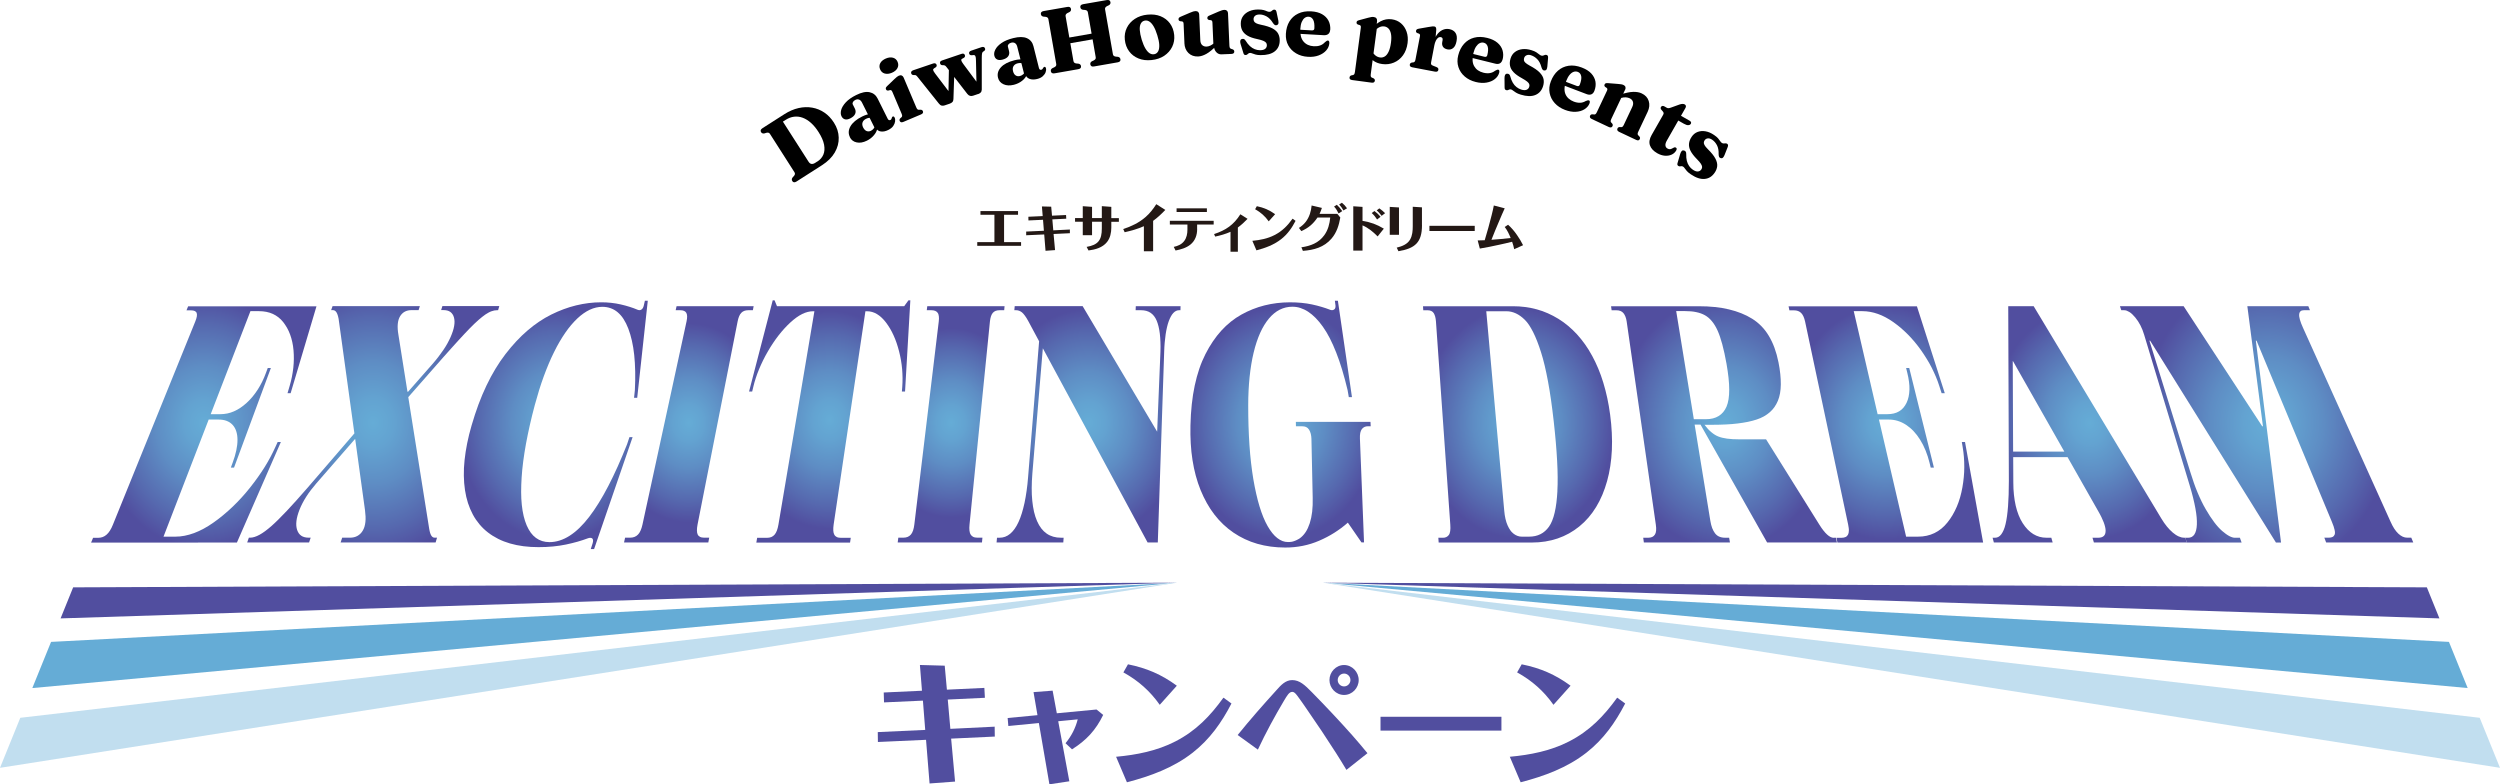 <?xml version="1.0" encoding="UTF-8"?><svg id="_レイヤー_2" xmlns="http://www.w3.org/2000/svg" xmlns:xlink="http://www.w3.org/1999/xlink" viewBox="0 0 608.67 190.95"><defs><style>.cls-1{fill:#c1deef;}.cls-2{fill:url(#_名称未設定グラデーション_215-11);}.cls-3{fill:url(#_名称未設定グラデーション_215-10);}.cls-4{fill:url(#_名称未設定グラデーション_215-12);}.cls-5{fill:url(#_名称未設定グラデーション_215-13);}.cls-6{fill:#514e9f;}.cls-7{fill:url(#_名称未設定グラデーション_215-7);}.cls-8{fill:url(#_名称未設定グラデーション_215-8);}.cls-9{fill:url(#_名称未設定グラデーション_215-9);}.cls-10{fill:url(#_名称未設定グラデーション_215-2);}.cls-11{fill:url(#_名称未設定グラデーション_215-6);}.cls-12{fill:url(#_名称未設定グラデーション_215-3);}.cls-13{fill:url(#_名称未設定グラデーション_215-4);}.cls-14{fill:url(#_名称未設定グラデーション_215-5);}.cls-15{isolation:isolate;}.cls-16{fill:#65acd6;}.cls-17{fill:#231815;}.cls-18{fill:url(#_名称未設定グラデーション_215);}</style><radialGradient id="_名称未設定グラデーション_215" cx="202" cy="105.78" fx="202" fy="105.78" r="22.31" gradientTransform="translate(0 -23.65) scale(1 1.19)" gradientUnits="userSpaceOnUse"><stop offset="0" stop-color="#65acd6"/><stop offset=".18" stop-color="#63a3d1"/><stop offset=".45" stop-color="#5e8dc4"/><stop offset=".78" stop-color="#5669af"/><stop offset="1" stop-color="#514e9f"/></radialGradient><radialGradient id="_名称未設定グラデーション_215-2" cx="508.78" cy="106.38" fx="508.78" fy="106.38" r="23.88" xlink:href="#_名称未設定グラデーション_215"/><radialGradient id="_名称未設定グラデーション_215-3" cx="369.47" cy="106.38" fx="369.47" fy="106.38" r="23.56" xlink:href="#_名称未設定グラデーション_215"/><radialGradient id="_名称未設定グラデーション_215-4" cx="419.75" cy="106.38" fx="419.75" fy="106.38" r="25.85" xlink:href="#_名称未設定グラデーション_215"/><radialGradient id="_名称未設定グラデーション_215-5" cx="231.57" cy="106.38" fx="231.57" fy="106.38" r="19.37" xlink:href="#_名称未設定グラデーション_215"/><radialGradient id="_名称未設定グラデーション_215-6" cx="265.02" cy="106.38" fx="265.02" fy="106.38" r="23.27" xlink:href="#_名称未設定グラデーション_215"/><radialGradient id="_名称未設定グラデーション_215-7" cx="459.14" cy="106.38" fx="459.14" fy="106.38" r="23.9" xlink:href="#_名称未設定グラデーション_215"/><radialGradient id="_名称未設定グラデーション_215-8" cx="49.62" cy="106.38" fx="49.62" fy="106.38" r="25.82" xlink:href="#_名称未設定グラデーション_215"/><radialGradient id="_名称未設定グラデーション_215-9" cx="90.87" cy="106.38" fx="90.87" fy="106.38" r="27.59" xlink:href="#_名称未設定グラデーション_215"/><radialGradient id="_名称未設定グラデーション_215-10" cx="167.7" cy="106.38" fx="167.7" fy="106.38" r="20.38" xlink:href="#_名称未設定グラデーション_215"/><radialGradient id="_名称未設定グラデーション_215-11" cx="551.85" cy="106.38" fx="551.85" fy="106.38" r="30.46" xlink:href="#_名称未設定グラデーション_215"/><radialGradient id="_名称未設定グラデーション_215-12" cx="311.82" cy="106.37" fx="311.82" fy="106.37" r="23.61" xlink:href="#_名称未設定グラデーション_215"/><radialGradient id="_名称未設定グラデーション_215-13" cx="135.32" cy="106.52" fx="135.32" fy="106.52" r="23.9" xlink:href="#_名称未設定グラデーション_215"/></defs><g id="_ベース"><path class="cls-6" d="M239.66,167.48l.13,2.41-9.04.43.63,7.13,10.79-.53.03,2.41-10.63.5.96,10.46-6.21.46-.86-10.63-11.72.53-.03-2.41,11.55-.53-.56-7.13-9.47.43-.07-2.41,9.31-.43-.5-6.27,6.04.17.53,5.84,9.11-.43Z"/><path class="cls-6" d="M260.35,190.22l-4.85.73-2.57-14.92-7.43.73-.17-1.95,7.26-.69-.96-5.61,4.65-.36,1.02,5.51,9.67-.92,1.62,1.32c-1.82,3.73-4.09,6.17-7.59,8.38l-1.58-1.49c1.42-1.72,2.41-3.63,2.97-5.81l-4.75.46,2.71,14.62Z"/><path class="cls-6" d="M299.82,171.28c-2.41,4.65-5.25,8.68-9.41,11.95-4.72,3.7-10.3,5.74-16.04,7.23l-2.64-6.21c4.98-.46,9.93-1.42,14.42-3.73,5.02-2.57,8.48-6.17,11.72-10.66l1.95,1.42ZM274.64,161.74c4.52.92,8.15,2.47,11.88,5.21l-4.16,4.65c-2.34-3.33-5.25-5.91-8.85-7.89l1.12-1.98Z"/><path class="cls-6" d="M327.8,187.42c-.79-1.35-1.62-2.64-2.44-3.96-2.31-3.63-4.72-7.23-7.19-10.79-.73-1.06-1.49-2.18-2.28-3.23-.46-.59-.76-.99-1.29-.99-.73,0-1.25.92-1.95,2.08-2.31,3.89-4.49,7.89-6.4,11.98l-4.92-3.56c3.04-3.76,6.24-7.39,9.51-10.99.99-1.12,2.14-2.38,3.76-2.38,1.82,0,3.1,1.22,4.79,2.94,3.37,3.43,6.67,6.93,9.84,10.5,1.29,1.42,2.47,2.9,3.7,4.36l-5.12,4.06ZM323.68,165.57c0-1.95,1.58-3.66,3.56-3.66s3.56,1.72,3.56,3.66-1.58,3.63-3.56,3.63-3.56-1.68-3.56-3.63ZM328.79,165.57c0-.86-.69-1.58-1.55-1.58s-1.55.73-1.55,1.58.69,1.55,1.55,1.55,1.55-.73,1.55-1.55Z"/><path class="cls-6" d="M336.11,177.88v-3.37h29.44v3.37h-29.44Z"/><path class="cls-6" d="M395.68,171.28c-2.41,4.65-5.25,8.68-9.41,11.95-4.72,3.7-10.3,5.74-16.04,7.23l-2.64-6.21c4.98-.46,9.93-1.42,14.42-3.73,5.02-2.57,8.48-6.17,11.72-10.66l1.95,1.42ZM370.5,161.74c4.52.92,8.15,2.47,11.88,5.21l-4.16,4.65c-2.34-3.33-5.25-5.91-8.85-7.89l1.12-1.98Z"/><path class="cls-17" d="M248.6,58.95v.9h-10.67v-.9h4.18v-6.66h-3.4v-.9h9.15v.9h-3.4v6.66h4.14Z"/><path class="cls-17" d="M259.55,52.35l.05.9-3.39.16.23,2.67,4.04-.2v.9s-3.97.19-3.97.19l.36,3.92-2.32.17-.32-3.98-4.39.2v-.9s4.31-.2,4.31-.2l-.21-2.67-3.55.16-.02-.9,3.49-.16-.19-2.35,2.26.06.2,2.19,3.41-.16Z"/><path class="cls-17" d="M270.57,50.37v2.73h1.84v.9h-1.84v1.37c0,1.25-.25,2.56-1.05,3.56-1.1,1.37-2.83,1.83-4.5,2.05l-.46-.87c2.81-.49,3.7-1.66,3.7-4.49v-1.63h-2.38v3.28h-2.26v-3.28h-1.88v-.9h1.88v-2.89l2.26.16v2.73h2.38v-2.9l2.31.17Z"/><path class="cls-17" d="M278.5,55.07c-1.52.68-3.07,1.11-4.68,1.47l-.35-.77c2.01-.68,3.81-1.51,5.43-2.92,1.04-.9,1.88-1.98,2.62-3.14l2.2,1.4c-.92.96-1.88,1.87-2.97,2.66v7.4h-2.25v-6.11Z"/><path class="cls-17" d="M291.47,55.78c0,1.46-.48,2.84-1.66,3.78-1.04.83-2.32,1.17-3.6,1.43l-.44-.88c.99-.22,1.89-.58,2.53-1.41.61-.79.8-1.8.8-2.79v-1.25h-4.28v-.9h10.67v.9h-4.03v1.11ZM293.84,51.62h-7.38v-.9h7.38v.9Z"/><path class="cls-17" d="M299.59,56.44c-1.2.53-2.45.89-3.73,1.16l-.27-.61c2.87-.95,4.77-2.24,6.4-4.82l1.75,1.11c-.73.77-1.51,1.48-2.36,2.11v5.9h-1.79v-4.86Z"/><path class="cls-17" d="M315.43,53.77c-.9,1.74-1.96,3.25-3.52,4.47-1.77,1.38-3.86,2.15-6.01,2.71l-.99-2.32c1.87-.17,3.72-.53,5.4-1.4,1.88-.96,3.18-2.31,4.39-3.99l.73.53ZM306,50.2c1.69.35,3.05.93,4.45,1.95l-1.56,1.74c-.88-1.25-1.97-2.21-3.31-2.95l.42-.74Z"/><path class="cls-17" d="M320.76,52.97c-1.08,1.59-2.19,2.52-3.93,3.3l-.58-.78c1.33-.85,2.16-1.92,2.67-3.41.22-.67.36-1.36.42-2.05l2.5.59c-.15.49-.35.98-.57,1.45h4.33l.72.89c-.32,1.87-.88,3.66-2.13,5.12-1.83,2.14-4.29,2.79-6.98,3l-.36-.87c2.21-.32,4.2-1.05,5.56-2.93.94-1.3,1.3-2.74,1.46-4.31h-3.1ZM325.48,49.86c.49.46.94.98,1.32,1.54l-.9.57c-.26-.56-.67-1.25-1.1-1.68l.68-.43ZM326.71,49.36c.48.38.9.84,1.25,1.35l-.87.53c-.3-.52-.64-1.03-1.05-1.46l.67-.42Z"/><path class="cls-17" d="M331.73,53.78c2,.31,3.5.88,5.19,1.89l-1.51,1.89c-1.08-1.09-2.27-2.09-3.68-2.69v6.14h-2.25v-10.79l2.25.15v3.41ZM334.62,51.37c.56.41,1.06.88,1.51,1.4l-.85.67c-.36-.58-.8-1.12-1.31-1.57l.66-.49ZM335.82,50.73c.51.36.99.74,1.41,1.17l-.85.65c-.36-.47-.73-.95-1.2-1.33l.64-.49Z"/><path class="cls-17" d="M340.61,57.16h-2.25v-6.79l2.25.14v6.65ZM346.21,54.82c0,4.24-1.73,5.67-5.74,6.34l-.41-.87c1.26-.31,2.58-.79,3.26-1.98.56-.98.64-2.16.64-3.26v-4.71l2.24.14v4.34Z"/><path class="cls-17" d="M348.02,56.24v-1.26h11.03v1.26h-11.03Z"/><path class="cls-17" d="M368.66,60.68c-.12-.62-.3-1.22-.51-1.82-1.03.27-2.06.49-3.1.72-1.58.35-3.16.68-4.76.94l-.52-1.98c.57,0,1.14-.02,1.71-.05.61-2.03,1.19-4.05,1.69-6.11.2-.78.38-1.56.53-2.35l2.65.69c-.46.99-.88,1.99-1.3,2.98-.67,1.56-1.32,3.11-1.93,4.68,1.56-.11,3.13-.25,4.68-.43-.38-.94-.82-1.89-1.45-2.69l.82-.54c.88.8,1.5,1.53,2.17,2.5.56.79,1.05,1.62,1.48,2.48l-2.18.98Z"/><path class="cls-18" d="M221.64,73.12l-1.29,22.2h-.77l.09-1.12c.05-.72.08-1.44.07-2.16s-.04-1.44-.1-2.16-.16-1.44-.28-2.16-.28-1.44-.46-2.16c-.18-.72-.39-1.41-.61-2.06s-.47-1.27-.74-1.86-.55-1.14-.86-1.66-.64-1.01-.99-1.47c-.35-.46-.71-.86-1.08-1.2s-.74-.63-1.12-.85-.77-.4-1.17-.51-.81-.17-1.23-.17h-.4l-7.74,51.96c-.04.28-.07.54-.08.79s-.02.47,0,.67.04.39.08.55.1.31.17.43c.07.13.15.24.25.33s.22.17.35.24.28.11.44.14.34.05.54.05h2.42l-.17,1.16h-22.82l.2-1.16h2.41c.2,0,.38-.02.56-.05s.34-.08.49-.14.29-.14.42-.24.25-.21.36-.33c.11-.13.21-.27.3-.43s.18-.35.26-.55.15-.43.21-.67.12-.5.17-.79l8.76-51.96h-.34c-.43,0-.86.06-1.3.17s-.89.28-1.35.51-.93.51-1.4.85-.96.74-1.46,1.2-.98.95-1.46,1.47-.94,1.08-1.4,1.66-.9,1.21-1.34,1.86-.86,1.34-1.28,2.06c-.42.72-.81,1.44-1.16,2.16s-.68,1.44-.98,2.16-.56,1.44-.8,2.16-.44,1.44-.61,2.16l-.27,1.12h-.76l5.76-22.2h.45l.59,1.43h30.97l1.04-1.43h.45Z"/><g class="cls-15"><path class="cls-10" d="M531.74,130.92h.31l.38,1.16h-22.63l-.35-1.16h1.42c.3,0,.56-.04.78-.11s.41-.18.56-.32.26-.32.33-.53.11-.46.11-.74c0-.28-.04-.59-.12-.93s-.19-.71-.34-1.11-.34-.82-.56-1.28-.49-.94-.78-1.45l-7.47-13.16h-13.23l.03,6.22c0,1.05.05,2.04.15,2.97s.24,1.82.43,2.64.43,1.59.71,2.3.61,1.36.99,1.95c.38.59.78,1.11,1.21,1.55s.89.82,1.37,1.11,1,.52,1.53.67,1.1.22,1.69.22h1.17l.33,1.16h-14.32l-.31-1.16h.62c.29,0,.56-.07.81-.21s.48-.35.69-.63.4-.63.58-1.04.33-.9.46-1.46c.13-.55.25-1.19.35-1.91s.18-1.51.25-2.39.11-1.83.15-2.87.05-2.14.05-3.33l-.15-42.53h6.19l31.07,51.67c.22.37.45.72.67,1.04s.46.64.69.92.47.56.71.8.48.48.72.68c.24.21.48.39.72.54s.47.29.7.39.46.18.68.24.44.08.66.08ZM490.13,109.95h12.47l-12.5-22.02h-.06l.09,22.02"/><path class="cls-12" d="M387.62,86.6c.54.99,1.04,2.03,1.5,3.13.46,1.09.87,2.24,1.23,3.43s.69,2.45.97,3.75.51,2.67.7,4.08c.2,1.5.33,2.96.4,4.38.07,1.43.08,2.81.02,4.16s-.19,2.65-.38,3.92-.45,2.49-.78,3.67c-.33,1.18-.72,2.3-1.16,3.35s-.95,2.04-1.51,2.96-1.18,1.78-1.86,2.57-1.42,1.51-2.22,2.16c-.8.65-1.64,1.22-2.52,1.71s-1.81.9-2.77,1.23c-.97.33-1.97.57-3.02.74s-2.14.25-3.26.25h-22.69l-.08-1.16h1.11c.15,0,.3-.01.44-.04s.27-.07.39-.13.23-.13.33-.21.2-.18.28-.29c.08-.11.16-.25.21-.41s.1-.35.13-.56.05-.45.05-.71,0-.55-.03-.86l-3.49-49.46c-.02-.22-.04-.42-.07-.61s-.07-.37-.11-.54-.1-.32-.16-.47-.13-.28-.2-.4c-.08-.12-.16-.22-.27-.31s-.22-.16-.34-.22-.27-.1-.42-.13-.32-.04-.5-.04h-1.02l-.06-.98h21.88c1.02,0,2.02.06,2.99.19s1.92.32,2.84.57,1.82.57,2.69.96,1.72.83,2.55,1.34c.83.51,1.62,1.08,2.37,1.71s1.48,1.32,2.16,2.06,1.33,1.56,1.95,2.42,1.19,1.8,1.73,2.79ZM379.17,119.54c.06-1.03.08-2.16.07-3.38s-.05-2.54-.13-3.96-.18-2.91-.32-4.51-.3-3.27-.5-5.04c-.21-1.86-.43-3.6-.66-5.23s-.48-3.14-.74-4.54-.53-2.69-.81-3.88-.58-2.26-.89-3.24c-.31-.97-.62-1.87-.94-2.68s-.64-1.55-.97-2.2-.66-1.23-1-1.74-.68-.93-1.04-1.28c-.35-.35-.71-.65-1.07-.91s-.73-.48-1.1-.65-.75-.3-1.14-.39-.78-.13-1.18-.13h-4.89l4.37,48.52c.03.37.07.72.12,1.05s.11.65.18.95.14.59.23.85.18.52.29.76c.1.24.21.46.33.66s.24.39.36.57.26.33.4.47.28.27.43.38c.15.11.3.21.46.29s.32.15.48.21.33.1.5.13.34.04.52.04h1.73c.53,0,1.02-.05,1.49-.15s.9-.26,1.31-.46.78-.46,1.13-.77.66-.66.95-1.07c.29-.41.54-.89.77-1.46s.43-1.21.6-1.94.31-1.53.42-2.41.19-1.83.25-2.87"/><path class="cls-13" d="M446.5,130.92h.49l.24,1.16h-16.99l-16.22-28.71h-1.43l3.83,23.46c.05.32.12.63.19.92s.16.56.25.81.2.48.32.7.24.41.38.59c.14.18.29.33.46.47s.36.25.56.33.42.16.66.2.49.07.76.07h.99l.2,1.16h-20.96l-.16-1.16h1.24c.19,0,.36-.02.52-.05s.31-.08.44-.14.25-.14.36-.24.2-.21.28-.33c.08-.13.15-.27.2-.43s.08-.35.1-.55.02-.43.01-.67-.04-.5-.08-.79l-7.1-49.46c-.03-.22-.07-.42-.12-.61s-.1-.37-.17-.54-.14-.32-.22-.47-.17-.28-.27-.4c-.1-.12-.21-.22-.33-.31s-.25-.16-.4-.22-.3-.1-.47-.13-.35-.04-.54-.04h-1.14l-.14-.98h21.42c1.35,0,2.62.06,3.83.19s2.35.31,3.43.57,2.09.57,3.03.95,1.83.82,2.64,1.33c.82.51,1.56,1.11,2.24,1.8s1.28,1.48,1.81,2.36,1,1.86,1.39,2.93.72,2.25.97,3.51c.2,1.01.35,1.96.44,2.86s.14,1.74.13,2.52-.07,1.51-.19,2.17-.29,1.27-.52,1.82c-.23.55-.51,1.05-.83,1.52s-.71.89-1.14,1.27-.92.72-1.45,1.02-1.12.55-1.76.76c-.64.21-1.34.4-2.11.56s-1.6.29-2.49.4-1.85.19-2.87.24-2.11.08-3.26.08h-1.96c.27.36.54.68.81.98s.55.57.83.8.56.45.84.62.57.33.86.44c.29.12.61.22.97.31s.75.16,1.17.22.88.1,1.37.13,1.01.04,1.57.04h6.57l12.98,20.78c.17.27.33.52.49.75s.32.45.48.65.31.38.46.55.3.32.45.45c.15.13.29.25.43.35s.28.18.41.25.27.12.4.15.26.05.38.05ZM412.38,102.06h2.97c.61,0,1.18-.06,1.69-.19s.98-.32,1.4-.58.79-.58,1.11-.96.59-.83.81-1.34c.22-.51.38-1.11.49-1.8s.16-1.47.16-2.35-.06-1.83-.17-2.88c-.11-1.05-.28-2.18-.49-3.4-.16-.9-.33-1.75-.5-2.54s-.35-1.52-.53-2.19-.37-1.29-.56-1.85-.39-1.06-.59-1.51c-.2-.45-.42-.86-.65-1.24s-.47-.72-.73-1.03-.52-.58-.8-.82-.57-.44-.88-.62c-.31-.17-.64-.32-.99-.45s-.74-.23-1.15-.32-.84-.15-1.3-.19-.95-.06-1.46-.06h-2.11l4.29,26.31"/><path class="cls-14" d="M244.58,74.55l-.09.98h-1.14c-.18,0-.35.01-.51.04s-.3.07-.44.12-.26.12-.37.2-.22.17-.31.28c-.09.11-.17.23-.25.37s-.14.3-.2.47-.11.37-.15.57-.07.43-.1.67l-4.97,49.46c-.03.28-.04.54-.05.79s0,.47.03.67.06.39.11.55.11.31.19.43c.08.13.17.24.27.33s.23.17.36.24.29.11.45.14.35.05.54.05h1.24l-.11,1.16h-20.52l.15-1.16h1.24c.19,0,.38-.02.55-.05s.34-.08.49-.14.29-.14.42-.24.25-.21.36-.33c.11-.13.21-.27.29-.43s.17-.35.24-.55.13-.43.18-.67.1-.5.13-.79l5.95-49.46c.03-.24.05-.47.05-.67s0-.4-.03-.57-.06-.33-.1-.47-.11-.26-.18-.37c-.07-.11-.16-.2-.26-.28s-.21-.15-.34-.2-.27-.09-.42-.12-.32-.04-.5-.04h-1.14l.12-.98h18.81Z"/><path class="cls-11" d="M287.43,74.55l-.03.98h-.34c-.26,0-.5.06-.73.17s-.45.28-.66.5-.41.5-.59.83-.36.72-.52,1.16c-.16.44-.31.93-.43,1.46s-.24,1.11-.33,1.73-.17,1.29-.23,2-.11,1.47-.13,2.28l-1.55,46.42h-2.48l-25.51-47.28-2.55,30.48c-.1,1.25-.15,2.44-.16,3.55s.04,2.16.14,3.12.24,1.86.43,2.68.44,1.57.73,2.24c.29.67.63,1.26,1.02,1.77s.83.93,1.32,1.27,1.02.59,1.61.76,1.22.25,1.9.25h.62l-.08,1.16h-16.25l.11-1.16h.62c.47,0,.93-.08,1.36-.24s.84-.4,1.22-.72.75-.72,1.09-1.2.66-1.03.95-1.67c.29-.63.56-1.34.8-2.12s.46-1.62.66-2.54.36-1.9.51-2.95.27-2.17.36-3.35l2.68-33.04-2.68-4.99c-.14-.25-.28-.49-.41-.7s-.26-.4-.39-.57-.25-.32-.36-.45-.23-.24-.34-.33c-.11-.09-.23-.17-.34-.23s-.24-.12-.37-.17-.26-.08-.39-.1-.27-.03-.41-.03h-.34l.09-.98h16.54l18.14,30.56.8-19.45c.03-.84.03-1.63,0-2.37s-.07-1.42-.15-2.05-.18-1.21-.31-1.74-.28-1-.46-1.43c-.18-.42-.39-.8-.64-1.11s-.52-.58-.84-.79-.66-.37-1.04-.47-.79-.16-1.24-.16h-1.36l.04-.98h10.91Z"/><path class="cls-7" d="M466.7,74.55l6.79,21.18h-.77l-.57-1.77c-.24-.75-.51-1.49-.82-2.22s-.64-1.46-1.01-2.19-.77-1.44-1.21-2.15-.9-1.42-1.39-2.12c-.5-.7-1.01-1.37-1.54-2s-1.07-1.24-1.64-1.81-1.14-1.11-1.74-1.62-1.21-.98-1.84-1.43c-.63-.44-1.26-.83-1.88-1.16s-1.25-.61-1.88-.83-1.25-.39-1.88-.5-1.25-.17-1.88-.17h-2.11l5.81,25.08h2.37c.56,0,1.08-.06,1.56-.17s.91-.29,1.3-.52.74-.52,1.04-.87.56-.75.78-1.21c.22-.46.39-.96.5-1.49s.18-1.11.2-1.71-.02-1.25-.11-1.93-.22-1.4-.41-2.15l-.29-1.19h.76l6.01,24.25h-.78l-.29-1.19c-.13-.54-.28-1.05-.44-1.55s-.34-.98-.53-1.45-.39-.91-.61-1.34-.45-.84-.7-1.24c-.25-.4-.5-.77-.77-1.12s-.54-.67-.83-.98-.58-.58-.89-.84-.63-.49-.95-.71c-.33-.21-.66-.4-1-.56s-.69-.29-1.04-.4-.71-.19-1.07-.24-.73-.08-1.11-.08h-2.37l6.61,28.51h2.91c.73,0,1.43-.07,2.1-.22s1.3-.36,1.89-.65,1.16-.65,1.69-1.08,1.02-.94,1.48-1.51c.46-.57.88-1.18,1.26-1.83s.72-1.32,1.02-2.03.57-1.45.79-2.23.41-1.58.56-2.43c.15-.84.26-1.67.34-2.5s.12-1.65.12-2.47-.03-1.63-.09-2.44-.17-1.61-.3-2.4l-.21-1.25h.78l4.41,24.48h-35.47l-.24-1.16h1.24c.2,0,.38-.02.54-.05s.31-.08.44-.14.25-.14.34-.24.18-.21.25-.33c.07-.13.12-.27.15-.43s.05-.35.06-.55,0-.43-.04-.67-.07-.5-.13-.79l-10.49-49.46c-.05-.24-.11-.47-.18-.67s-.14-.4-.22-.57-.17-.33-.26-.47-.2-.26-.3-.37c-.11-.11-.22-.2-.35-.28s-.26-.15-.4-.2-.3-.09-.46-.12-.33-.04-.51-.04h-1.14l-.2-.98h31.25Z"/><path class="cls-8" d="M77.06,74.55l-6.3,21.18h-.76l.52-1.77c.22-.75.41-1.49.55-2.22s.26-1.46.34-2.19.12-1.44.13-2.15-.02-1.42-.08-2.12c-.06-.7-.16-1.37-.3-2s-.31-1.24-.52-1.81-.45-1.11-.74-1.62-.6-.98-.95-1.43c-.35-.44-.74-.83-1.16-1.16s-.88-.61-1.36-.83-1.01-.39-1.57-.5-1.15-.17-1.78-.17h-2.11l-9.67,25.08h2.37c.56,0,1.12-.06,1.67-.17s1.09-.29,1.62-.52,1.06-.52,1.58-.87,1.03-.75,1.53-1.21c.5-.46.98-.96,1.42-1.49s.86-1.11,1.25-1.71.75-1.25,1.09-1.93.64-1.4.92-2.15l.44-1.19h.76l-8.97,24.25h-.78l.44-1.19c.2-.54.37-1.05.52-1.55s.27-.98.37-1.45.17-.91.22-1.34.07-.84.07-1.24c0-.4-.03-.77-.08-1.12s-.13-.67-.23-.98-.22-.58-.37-.84-.32-.49-.52-.71c-.2-.21-.42-.4-.66-.56s-.51-.29-.79-.4-.59-.19-.93-.24-.68-.08-1.06-.08h-2.37l-11,28.51h2.91c.73,0,1.48-.07,2.23-.22s1.52-.36,2.3-.65,1.56-.65,2.36-1.08,1.6-.94,2.41-1.51c.81-.57,1.61-1.18,2.38-1.83.78-.64,1.54-1.32,2.28-2.03.74-.71,1.46-1.45,2.17-2.23s1.39-1.58,2.06-2.43c.67-.84,1.29-1.67,1.88-2.5s1.14-1.65,1.65-2.47.98-1.63,1.41-2.44.82-1.61,1.18-2.4l.57-1.25h.78l-10.7,24.48H22.18l.48-1.16h1.24c.2,0,.39-.02.57-.05s.36-.08.53-.14.33-.14.49-.24.31-.21.45-.33c.14-.13.29-.27.42-.43s.27-.35.4-.55.25-.43.38-.67.24-.5.35-.79l20.05-49.46c.1-.24.18-.47.24-.67s.11-.4.14-.57.04-.33.03-.47-.03-.26-.07-.37c-.04-.11-.1-.2-.18-.28s-.17-.15-.28-.2-.24-.09-.39-.12-.31-.04-.49-.04h-1.14l.4-.98h31.25Z"/><path class="cls-9" d="M121.55,74.55l-.28.98h-.28c-.21,0-.42.02-.64.06s-.44.11-.68.19-.47.19-.71.32-.49.28-.75.45c-.25.17-.53.37-.81.6s-.59.48-.91.76-.66.59-1.01.93-.72.71-1.11,1.1-.81.84-1.27,1.33-.95,1.02-1.48,1.6-1.1,1.21-1.7,1.88-1.25,1.4-1.93,2.16l-8.59,9.78,5.1,32.09c.03.18.06.34.1.5s.07.3.11.43.08.26.13.37.1.21.15.3.11.17.17.23.13.12.2.17.15.08.23.1.17.03.26.03h.55l-.34,1.16h-23.13l.38-1.16h1.92c.34,0,.66-.04.96-.11s.58-.18.83-.32.49-.32.71-.53.41-.46.58-.74c.17-.28.31-.6.42-.95s.18-.74.23-1.16.06-.87.04-1.36-.07-1.01-.14-1.56l-2.39-17.34-9.44,10.83c-.48.56-.93,1.11-1.35,1.66s-.79,1.09-1.13,1.62-.65,1.07-.92,1.59-.51,1.04-.71,1.55c-.2.51-.36,1-.49,1.46s-.21.9-.26,1.31-.06.8-.03,1.16.1.7.2,1.01c.11.31.24.58.41.82s.37.43.6.59.5.27.8.35.63.12.99.12h.5l-.39,1.16h-15.07l.41-1.16h.31c.33,0,.69-.06,1.07-.18s.79-.29,1.22-.53.89-.53,1.36-.88.98-.76,1.51-1.22,1.1-1.01,1.73-1.63,1.31-1.31,2.04-2.09,1.51-1.62,2.33-2.54,1.7-1.91,2.62-2.97l11.5-13.35-3.84-27.88c-.03-.18-.07-.34-.11-.5s-.08-.3-.12-.43-.09-.25-.14-.37-.1-.21-.16-.3c-.05-.09-.11-.17-.18-.23s-.13-.12-.21-.17-.15-.08-.24-.1-.18-.03-.27-.03h-.39l.35-.98h21.25l-.31.98h-1.71c-.31,0-.6.03-.88.09s-.53.16-.76.28-.45.28-.64.47-.37.41-.52.66-.28.54-.37.85-.16.66-.19,1.03-.04.78-.01,1.22.08.91.17,1.41l2.2,13.85h.16l5.88-6.68c.53-.6,1.01-1.19,1.46-1.77s.86-1.14,1.23-1.69.71-1.09,1-1.62.55-1.04.77-1.54c.22-.5.4-.98.55-1.43s.25-.87.32-1.27.1-.77.09-1.12-.06-.67-.14-.97c-.08-.3-.2-.56-.35-.78s-.33-.41-.54-.56-.46-.26-.73-.33-.59-.11-.93-.11h-.57l.31-.98h13.86Z"/><path class="cls-3" d="M183.49,74.55l-.19.98h-1.14c-.18,0-.35.01-.51.04s-.31.07-.45.12-.27.12-.39.2-.23.17-.33.28c-.1.11-.2.23-.29.37s-.17.3-.24.47-.14.37-.2.57-.12.43-.16.67l-9.76,49.46c-.06.28-.1.54-.12.79s-.04.47-.03.67.02.39.05.55.08.31.14.43c.06.13.14.24.24.33s.21.17.34.24.28.11.44.14.34.05.54.05h1.24l-.22,1.16h-20.52l.26-1.16h1.24c.19,0,.38-.02.56-.05s.35-.08.5-.14.31-.14.45-.24.27-.21.39-.33c.12-.13.23-.27.34-.43s.2-.35.29-.55.17-.43.25-.67.14-.5.21-.79l10.73-49.46c.05-.24.09-.47.11-.67s.03-.4.03-.57-.02-.33-.06-.47-.08-.26-.14-.37c-.06-.11-.14-.2-.23-.28s-.2-.15-.32-.2-.26-.09-.41-.12-.32-.04-.49-.04h-1.14l.22-.98h18.81Z"/><path class="cls-2" d="M562,74.55l.4.98h-1.48c-.17,0-.32.02-.46.06s-.25.1-.34.18-.17.18-.23.31-.1.27-.11.43c-.02.16-.02.36.01.57s.08.46.16.74.18.57.3.9.27.68.45,1.07l21.32,47.22c.14.32.29.63.44.91s.3.55.46.79.32.47.49.67.34.39.51.55c.17.16.35.31.53.43s.36.23.54.31.36.14.54.18.37.06.55.06h.99l.48,1.16h-21.21l-.44-1.16h1.11c.19,0,.35-.02.51-.05s.29-.08.4-.14.22-.14.3-.24.15-.21.2-.33c.05-.13.07-.28.07-.47s-.03-.41-.09-.67-.14-.54-.24-.86-.24-.67-.4-1.05l-18.36-44.15h-.17l6.13,49.14h-1.24l-30.63-49.14h-.17l9.96,32c.28.91.57,1.78.86,2.62s.6,1.63.92,2.39.64,1.48.97,2.15.67,1.32,1.02,1.91c.35.6.69,1.16,1.03,1.68s.68,1,1.01,1.44.66.84.98,1.19.64.67.96.95c.32.28.62.52.91.72s.56.38.83.52.51.24.74.31.45.1.66.1h1.18l.41,1.16h-13.33l-.38-1.16h.68c.33,0,.62-.07.88-.2s.47-.33.65-.6.32-.6.42-1,.17-.87.19-1.4.01-1.13-.05-1.79-.16-1.39-.31-2.19-.33-1.65-.56-2.58-.5-1.91-.82-2.96l-11.1-36.72c-.12-.41-.26-.81-.41-1.19s-.32-.75-.5-1.1-.38-.69-.59-1.01-.44-.63-.68-.92c-.24-.29-.48-.54-.71-.76s-.46-.4-.69-.54-.45-.25-.66-.33-.43-.11-.64-.11h-.68l-.33-.98h15.51l19.13,29.24h.18l-3.8-29.24h14.83Z"/><path class="cls-4" d="M325.74,73.27l3.42,23.42h-.77l-.29-1.69c-.42-1.78-.87-3.43-1.33-4.96s-.94-2.92-1.45-4.21-1.02-2.44-1.56-3.49-1.1-1.97-1.68-2.79c-.58-.82-1.17-1.53-1.77-2.14s-1.21-1.11-1.83-1.52-1.25-.7-1.89-.91-1.29-.3-1.95-.3c-.55,0-1.08.06-1.59.18s-1,.3-1.48.54-.93.54-1.37.9-.86.78-1.26,1.26c-.4.48-.78,1.01-1.14,1.6s-.69,1.22-1,1.91-.59,1.43-.86,2.23-.5,1.65-.72,2.55c-.22.91-.41,1.85-.57,2.83s-.3,2.01-.41,3.07-.19,2.17-.25,3.31-.09,2.34-.09,3.57c0,1.74.02,3.41.07,5.03s.13,3.19.23,4.69c.1,1.51.23,2.95.39,4.33s.34,2.71.55,3.96c.21,1.26.45,2.44.7,3.55s.52,2.15.81,3.1.6,1.84.93,2.64.68,1.52,1.05,2.17c.37.64.75,1.21,1.14,1.69s.79.89,1.21,1.21.84.57,1.27.73.88.24,1.33.24c.14,0,.28,0,.42-.01s.26-.02.39-.04.24-.04.35-.07.22-.06.32-.1c.1-.04.21-.08.32-.12s.22-.1.33-.15.23-.12.35-.18.24-.13.36-.21c.27-.19.53-.42.77-.67s.46-.53.67-.84.39-.64.56-1.01.32-.76.46-1.18c.13-.42.25-.86.35-1.33s.18-.96.24-1.47.1-1.05.12-1.62.03-1.15.01-1.76l-.31-14.37c0-.22-.02-.44-.05-.64s-.06-.4-.11-.58-.1-.36-.17-.52-.14-.32-.23-.46-.19-.27-.31-.38-.25-.2-.4-.27-.31-.13-.49-.16-.37-.05-.58-.05h-1.43l-.02-1.07h18.17l.05,1.07h-.66c-.16,0-.31.01-.45.04s-.27.07-.4.13-.24.13-.35.22-.2.19-.29.3c-.09.12-.17.26-.23.41s-.12.33-.16.53-.07.41-.08.65-.02.49,0,.77l1,25.23h-.62l-3.32-4.81c-.52.46-1.05.89-1.6,1.3s-1.12.8-1.7,1.17-1.18.71-1.79,1.03-1.24.62-1.89.9c-.64.28-1.3.52-1.97.73s-1.35.38-2.04.52-1.39.24-2.11.31c-.71.07-1.44.1-2.17.1-1.21,0-2.38-.08-3.51-.23s-2.22-.38-3.27-.68-2.06-.68-3.03-1.14-1.89-.98-2.77-1.58c-.88-.6-1.71-1.27-2.48-2s-1.49-1.53-2.16-2.4c-.67-.86-1.28-1.79-1.84-2.79s-1.06-2.05-1.52-3.16c-.45-1.11-.84-2.28-1.17-3.5-.33-1.21-.59-2.48-.8-3.8s-.35-2.67-.43-4.08-.11-2.86-.07-4.36c.04-1.79.15-3.5.32-5.12.17-1.61.41-3.14.72-4.59s.68-2.8,1.11-4.08.94-2.47,1.5-3.58c.56-1.11,1.17-2.14,1.82-3.1s1.33-1.83,2.06-2.63,1.5-1.52,2.31-2.17,1.66-1.22,2.56-1.72c.89-.5,1.81-.93,2.75-1.31s1.9-.68,2.88-.93,1.99-.43,3.02-.56c1.03-.12,2.08-.19,3.16-.19.49,0,.97.01,1.44.03s.93.05,1.38.1.89.1,1.32.16.85.14,1.26.23c.41.09.81.18,1.19.28s.76.2,1.12.31.71.22,1.05.33.67.24.99.36c.04.02.09.03.13.05s.08.02.13.03.08.02.12.02.08,0,.12,0c.05,0,.09,0,.13,0s.09-.02.13-.03.08-.03.12-.05.08-.04.12-.06c.07-.04.13-.1.18-.16s.09-.14.12-.22.05-.18.05-.28,0-.22,0-.35l-.15-1.13h.68Z"/></g><path class="cls-5" d="M157.71,73.27l-2.57,23.58h-.77l.2-1.85c.08-1.62.11-3.14.08-4.57-.03-1.43-.11-2.76-.24-4.01s-.32-2.4-.56-3.46-.53-2.04-.87-2.94c-.34-.89-.73-1.67-1.16-2.34s-.92-1.22-1.44-1.66-1.1-.77-1.73-.99-1.29-.33-2.01-.33c-.51,0-1.02.06-1.53.18s-1.02.29-1.52.53-1.01.53-1.52.89-1.01.77-1.51,1.24c-.5.48-1,1-1.49,1.58s-.97,1.21-1.44,1.89-.94,1.42-1.4,2.21-.91,1.63-1.35,2.53c-.45.9-.88,1.84-1.29,2.82s-.82,2.01-1.21,3.08-.77,2.19-1.13,3.35-.71,2.38-1.05,3.63c-.44,1.67-.85,3.29-1.2,4.85s-.67,3.09-.94,4.56-.49,2.89-.67,4.25c-.18,1.37-.31,2.68-.39,3.93-.08,1.26-.12,2.45-.12,3.56s.06,2.17.16,3.14.25,1.88.45,2.71.44,1.58.73,2.26c.29.68.63,1.28,1,1.79s.8.94,1.26,1.28.97.6,1.52.77,1.14.26,1.77.26c.83,0,1.65-.13,2.47-.39s1.63-.64,2.44-1.16,1.61-1.15,2.4-1.92,1.58-1.65,2.36-2.67c.78-1.01,1.55-2.14,2.33-3.4s1.55-2.61,2.32-4.1,1.54-3.07,2.3-4.77,1.52-3.5,2.28-5.41l.58-1.75h.77l-9.38,27.26h-.81l.44-1.35c.05-.15.08-.29.1-.41s.03-.24.02-.34-.02-.19-.05-.27-.07-.14-.13-.2c-.03-.03-.06-.05-.1-.07s-.07-.04-.11-.05-.08-.02-.13-.03-.09-.01-.14-.01c-.04,0-.09,0-.13,0s-.09.01-.14.02-.1.02-.16.04-.11.03-.17.05c-.4.15-.81.29-1.23.43s-.86.27-1.3.4-.9.25-1.38.36-.95.23-1.45.33c-.5.1-1.01.19-1.53.27s-1.06.14-1.62.2-1.12.09-1.7.12-1.18.04-1.79.04c-1.28,0-2.5-.07-3.66-.22s-2.25-.37-3.28-.67-1.99-.67-2.89-1.12-1.73-.97-2.49-1.56c-.77-.59-1.46-1.26-2.07-1.99s-1.16-1.52-1.62-2.39-.86-1.79-1.18-2.78-.56-2.04-.73-3.16c-.17-1.11-.26-2.28-.28-3.5s.04-2.48.18-3.8.35-2.67.63-4.08.64-2.86,1.08-4.36c.52-1.79,1.08-3.5,1.68-5.12.6-1.61,1.25-3.14,1.94-4.59.69-1.44,1.41-2.8,2.19-4.08s1.58-2.47,2.44-3.58c.85-1.11,1.73-2.14,2.62-3.1s1.8-1.83,2.73-2.63,1.87-1.52,2.84-2.17c.96-.65,1.95-1.22,2.95-1.72,1-.5,2.01-.93,3.02-1.31s2.02-.68,3.03-.93,2.03-.43,3.05-.56,2.05-.19,3.08-.19c.41,0,.81.01,1.21.03s.8.05,1.2.1.79.1,1.18.16.78.14,1.16.23c.39.09.76.18,1.12.28s.71.2,1.05.31.67.22.98.33.62.24.91.36c.04.02.09.03.13.05s.08.02.12.03.08.02.12.02.08,0,.12,0c.04,0,.09,0,.13,0s.08-.02.12-.03.08-.03.12-.05.08-.04.11-.06c.07-.04.13-.1.19-.16s.11-.14.16-.22.09-.18.13-.28.07-.22.1-.35l.26-1.13h.68Z"/><polygon class="cls-16" points="7.87 167.52 12.43 156.28 286.64 141.86 7.87 167.52"/><polygon class="cls-1" points="0 186.94 4.94 174.76 286.64 141.86 0 186.94"/><polygon class="cls-6" points="17.81 143 14.75 150.56 286.64 141.86 17.81 143"/><polygon class="cls-16" points="600.8 167.52 596.24 156.28 322.03 141.86 600.8 167.52"/><polygon class="cls-1" points="608.67 186.94 603.73 174.76 322.03 141.86 608.67 186.94"/><polygon class="cls-6" points="590.86 143 593.92 150.56 322.03 141.86 590.86 143"/><path d="M192.9,44.08c-.18-.28-.16-.57.07-.87l.36-.4c.12-.15.19-.3.21-.44.02-.14-.02-.28-.11-.43l-5.97-9.34c-.1-.15-.21-.24-.34-.28-.13-.04-.3-.04-.49,0l-.51.16c-.36.08-.64-.02-.82-.3-.11-.17-.14-.34-.09-.5.05-.16.2-.32.43-.47l5.35-3.42c1.14-.73,2.29-1.22,3.44-1.48,1.15-.26,2.26-.29,3.33-.1,1.07.19,2.05.59,2.95,1.2.9.61,1.67,1.42,2.32,2.44.75,1.17,1.14,2.38,1.17,3.64.04,1.26-.28,2.47-.96,3.64s-1.71,2.19-3.09,3.08l-6.22,3.98c-.24.15-.44.21-.61.19-.17-.02-.31-.12-.42-.29ZM199,39.33c.68-.43,1.17-.99,1.46-1.68.29-.68.35-1.49.18-2.41-.17-.92-.62-1.95-1.35-3.09-.57-.9-1.18-1.63-1.83-2.22-.65-.58-1.32-1-2.02-1.26-.69-.26-1.39-.34-2.09-.26-.7.08-1.39.34-2.06.77l-.68.43,6.24,9.75c.21.33.45.51.72.55.27.04.58-.05.92-.27l.51-.33Z"/><path d="M213.28,31.18l-.11-.22-.26.1-3.05-6.11c-.18-.35-.41-.59-.7-.7s-.6-.08-.92.08c-.28.14-.47.31-.58.52-.11.21-.12.41-.03.59l.49.97c.24.47.26.92.07,1.34s-.58.77-1.17,1.07c-.5.25-.94.33-1.3.23-.36-.1-.64-.34-.84-.74-.21-.43-.24-.94-.08-1.54.16-.6.54-1.22,1.13-1.86.59-.64,1.43-1.23,2.52-1.77,1.3-.65,2.39-.88,3.27-.69.88.19,1.54.71,1.96,1.56l2.45,4.91c.08.15.17.25.28.31.11.05.24.05.38-.02.12-.06.21-.14.24-.24s.07-.19.1-.28c.02-.07.04-.13.07-.18.03-.06.07-.1.13-.13.1-.05.19-.05.27,0,.08.05.15.13.21.24.13.26.17.57.12.94s-.2.74-.46,1.12-.67.69-1.2.96c-.66.33-1.26.45-1.81.37-.55-.08-.95-.36-1.18-.83ZM206.93,33.39c-.43-.86-.38-1.74.13-2.64.52-.9,1.47-1.7,2.86-2.39.41-.2.79-.35,1.13-.45.35-.1.66-.14.93-.14l.1.89c-.23,0-.44.02-.64.06-.2.04-.4.11-.61.22-.43.22-.71.51-.83.88-.12.37-.07.78.15,1.22.23.45.51.74.85.87.34.13.69.1,1.05-.07.27-.13.5-.33.68-.57s.31-.51.36-.79l.56.57c-.09.66-.37,1.27-.85,1.84-.47.57-1.05,1.02-1.74,1.36-.89.44-1.72.59-2.49.42-.77-.16-1.32-.59-1.66-1.27Z"/><path d="M217.14,17.72c-.65.27-1.23.33-1.75.18-.52-.15-.89-.49-1.11-1.02-.23-.53-.21-1.04.04-1.51.25-.47.71-.84,1.35-1.12.66-.28,1.24-.34,1.76-.19s.89.48,1.11,1.01c.22.53.21,1.03-.04,1.51-.25.48-.7.86-1.36,1.14ZM220,18.87l3.07,7.25c.1.24.2.41.3.49.1.08.21.12.34.12l.34-.02c.17,0,.31.02.41.08s.18.15.23.27c.07.16.07.31,0,.45-.07.14-.22.25-.45.35l-4.3,1.82c-.24.1-.43.13-.57.08s-.25-.15-.32-.31c-.05-.12-.06-.24-.04-.35.03-.11.1-.23.22-.34l.27-.23c.09-.09.14-.2.14-.33,0-.13-.04-.31-.14-.54l-2.23-5.27c-.08-.2-.17-.32-.26-.39s-.2-.08-.33-.06l-.4.11c-.15.02-.27,0-.36-.05-.09-.05-.16-.13-.21-.25-.06-.14-.07-.27-.03-.38.04-.11.15-.26.33-.43l1.72-1.65c.27-.26.48-.45.65-.58s.31-.22.45-.28c.28-.12.52-.13.72-.04s.35.25.45.48Z"/><path d="M231.29,25.22l-1.3.44c-.26.09-.5.1-.73.05s-.45-.22-.66-.48l-5.14-6.43c-.18-.23-.32-.38-.42-.44-.1-.06-.2-.09-.31-.09h-.31c-.16,0-.28-.04-.37-.11-.09-.06-.15-.16-.2-.29-.06-.17-.04-.32.04-.45.09-.13.23-.24.44-.31l4.86-1.65c.2-.07.38-.08.53-.02.15.05.25.16.31.33.04.13.04.25,0,.36-.04.11-.14.22-.3.32l-.3.18c-.18.11-.26.25-.24.42.02.16.18.45.49.86l3.86,5.08-.65.96.15-7.72,1.34.35-.25,7.54c-.01.33-.1.58-.27.74-.16.16-.36.29-.59.36ZM238.16,22.88l-1.25.42c-.25.08-.49.1-.73.04-.24-.06-.46-.22-.66-.47l-5.04-6.5c-.17-.22-.31-.36-.41-.41s-.2-.08-.31-.09h-.31c-.15,0-.27-.05-.36-.11-.09-.06-.15-.16-.2-.29-.12-.35.04-.61.47-.75l4.72-1.6c.44-.15.72-.05.84.31.04.13.05.25,0,.37-.04.11-.13.2-.25.28l-.44.24c-.16.08-.22.22-.18.4.03.18.19.46.46.83l3.83,5.15-.57.95-.15-6.85c0-.58-.05-.96-.15-1.15-.1-.19-.26-.27-.5-.24l-.36.04c-.18,0-.32-.02-.42-.08-.1-.06-.18-.15-.22-.28-.06-.17-.04-.32.04-.45.09-.13.23-.24.43-.3l2.53-.86c.21-.07.39-.08.54-.03.15.05.25.16.31.33.04.12.05.23.02.34-.03.11-.12.22-.28.33l-.24.15c-.11.08-.19.24-.23.47-.04.23-.06.59-.06,1.08v7.65c-.01.32-.1.56-.27.73-.17.17-.38.3-.6.37Z"/><path d="M249.66,18.14l-.06-.23-.27.05-1.67-6.62c-.1-.38-.27-.66-.53-.83-.26-.17-.57-.21-.92-.12-.3.08-.52.2-.67.39-.15.18-.2.37-.15.57l.27,1.06c.13.51.06.95-.22,1.32-.27.37-.73.63-1.37.79-.55.14-.99.12-1.32-.05-.33-.17-.56-.47-.66-.9-.12-.46-.03-.97.25-1.52.28-.55.78-1.08,1.5-1.58s1.66-.9,2.84-1.19c1.41-.36,2.52-.35,3.35.02.82.37,1.35,1.02,1.58,1.94l1.34,5.32c.04.16.11.28.21.36.1.08.22.1.37.06.13-.03.23-.1.29-.19.06-.09.11-.17.16-.25.03-.06.07-.11.11-.16.04-.05.09-.08.16-.1.11-.03.19,0,.26.06.07.07.12.16.15.28.07.28.04.59-.08.94s-.35.68-.69.99c-.34.31-.8.54-1.38.68-.71.18-1.33.17-1.85-.03-.52-.2-.85-.55-.98-1.06ZM242.99,18.95c-.24-.93,0-1.78.69-2.55s1.8-1.35,3.31-1.73c.44-.11.84-.18,1.2-.2s.68,0,.94.06l-.09.89c-.22-.05-.44-.07-.64-.08-.2,0-.42.03-.64.08-.47.12-.8.35-1,.68s-.24.74-.12,1.23c.12.49.34.84.64,1.03.3.2.65.25,1.04.15.29-.07.55-.21.79-.42.24-.2.41-.44.52-.7l.43.67c-.23.62-.63,1.16-1.22,1.62s-1.25.77-1.99.96c-.97.24-1.81.21-2.52-.12-.71-.32-1.16-.85-1.35-1.59Z"/><path d="M261.36,14.88c.03.17.1.3.21.39.11.09.26.15.46.18l.53.05c.36.06.57.26.63.59.03.19,0,.36-.11.49-.11.13-.3.23-.57.27l-5.74,1c-.27.05-.49.03-.64-.06-.15-.09-.24-.23-.28-.43-.06-.33.07-.59.39-.77l.49-.23c.18-.1.3-.21.37-.33.07-.12.09-.27.06-.44l-1.91-10.92c-.03-.17-.1-.3-.21-.39-.11-.09-.26-.15-.46-.18l-.53-.05c-.36-.06-.57-.26-.63-.59-.04-.2,0-.37.11-.5.11-.13.3-.22.58-.27l5.74-1c.27-.05.48-.03.63.06.15.09.24.23.27.43.06.33-.07.59-.39.77l-.48.23c-.17.1-.29.21-.37.33-.08.12-.1.27-.07.44l1.91,10.92ZM257.91,9.56l9.29-1.62.24,1.39-9.29,1.62-.24-1.39ZM270.96,13.21c.03.17.1.3.21.39.11.09.26.15.46.18l.53.05c.36.06.57.26.63.59.03.2,0,.36-.11.49-.11.13-.3.23-.58.27l-5.74,1c-.27.05-.48.03-.62-.06s-.24-.23-.28-.43c-.06-.33.07-.59.39-.77l.49-.23c.18-.1.3-.21.37-.33.07-.12.09-.27.06-.44l-1.91-10.92c-.03-.17-.1-.3-.21-.39-.11-.09-.26-.15-.46-.18l-.53-.05c-.36-.06-.57-.26-.63-.59-.04-.2,0-.37.11-.5.11-.13.3-.22.57-.27l5.74-1c.27-.05.49-.03.63.06.15.09.24.23.28.43.06.33-.07.59-.39.77l-.48.23c-.17.1-.29.21-.37.33-.08.12-.1.27-.07.44l1.91,10.92Z"/><path d="M279.38,3.57c1.18-.12,2.24,0,3.18.38s1.7.96,2.28,1.74c.58.79.93,1.73,1.04,2.83.1,1.03-.06,1.98-.49,2.87-.43.88-1.08,1.61-1.94,2.19-.86.57-1.89.92-3.09,1.04-1.18.12-2.24,0-3.18-.39-.94-.38-1.7-.96-2.28-1.75-.58-.78-.93-1.72-1.04-2.81-.11-1.06.06-2.03.49-2.9.43-.88,1.08-1.6,1.94-2.17.86-.57,1.89-.92,3.09-1.04ZM281.15,13.17c.38-.11.66-.36.85-.73.19-.38.27-.89.24-1.53-.03-.64-.19-1.42-.48-2.35-.28-.9-.58-1.63-.92-2.19s-.7-.95-1.08-1.17-.78-.27-1.18-.15c-.38.11-.66.35-.85.73-.19.37-.27.88-.23,1.52.04.64.19,1.43.47,2.36.28.89.58,1.62.92,2.18.34.56.7.95,1.08,1.17s.77.27,1.17.16Z"/><path d="M288.37,10.45l-.2-4.62c0-.21-.05-.36-.11-.45-.06-.09-.16-.15-.29-.17l-.41-.04c-.15-.04-.26-.1-.32-.17-.07-.08-.1-.18-.11-.3,0-.15.03-.28.11-.37.08-.09.23-.19.46-.28l2.19-.94c.34-.15.61-.25.81-.31s.37-.09.52-.1c.3-.01.53.06.69.21.16.15.24.35.25.6l.27,6.23c.02.56.17.97.45,1.23.28.26.64.39,1.09.37.29-.01.58-.09.89-.23s.61-.34.9-.61l.39-.38.62.59-.37.36c-.94.97-1.77,1.65-2.48,2.04-.71.4-1.38.61-2,.64-.96.04-1.75-.24-2.37-.84-.62-.6-.95-1.42-.99-2.45ZM295.58,11.35v-.33s-.15-.02-.15-.02l-.24-5.47c0-.21-.05-.36-.11-.45-.06-.09-.16-.15-.28-.17l-.42-.04c-.14-.04-.25-.1-.32-.17-.07-.08-.11-.18-.11-.3,0-.15.03-.28.11-.37.08-.09.24-.19.47-.28l2.18-.94c.32-.14.59-.24.79-.3.2-.06.39-.1.58-.11.28-.01.49.06.65.21.15.15.24.35.25.6l.34,7.87c.01.26.05.45.11.56.06.11.15.19.28.24l.32.1c.16.05.28.12.36.22.07.09.11.2.12.34,0,.18-.04.32-.16.42-.11.1-.29.16-.54.17l-2.44.1c-.46.02-.87-.15-1.22-.51-.35-.36-.54-.81-.56-1.35Z"/><path d="M306.66,3.53c-.47,0-.83.1-1.08.31s-.37.48-.38.8c0,.2.04.38.12.55.08.17.25.32.5.46.25.14.64.26,1.16.37,1.25.25,2.21.56,2.87.92.66.37,1.11.8,1.36,1.29.25.49.37,1.04.36,1.65-.01,1.11-.41,1.98-1.19,2.61-.78.63-1.93.94-3.43.93-.52,0-.94-.05-1.26-.14s-.58-.17-.78-.26c-.2-.09-.38-.13-.53-.13-.17,0-.31.04-.41.12-.11.08-.21.17-.32.26s-.24.13-.4.13c-.16,0-.28-.05-.36-.14-.08-.09-.15-.26-.21-.49l-.64-2.07c-.09-.33-.12-.59-.07-.79.04-.19.16-.33.36-.4.21-.07.39-.07.54,0s.29.21.42.43c.33.53.67.96,1.04,1.3.37.33.75.58,1.16.74s.82.24,1.25.25c.56,0,.99-.1,1.27-.32.28-.22.42-.51.43-.88,0-.23-.05-.43-.17-.6s-.33-.33-.67-.48c-.33-.15-.82-.29-1.48-.43-1-.21-1.8-.48-2.39-.83-.59-.35-1.01-.77-1.27-1.26-.26-.49-.38-1.07-.37-1.73,0-.69.2-1.29.57-1.8.37-.51.88-.9,1.52-1.18.64-.28,1.38-.41,2.21-.4.54,0,.96.05,1.28.14.32.09.58.18.78.28.2.09.4.14.59.14.18,0,.34-.04.46-.13.12-.09.24-.18.35-.27.11-.09.25-.13.41-.13.14,0,.25.05.35.15.09.1.16.27.2.5l.42,2c.05.32.06.57.02.74s-.16.29-.35.37c-.2.08-.37.07-.52-.02-.15-.09-.3-.25-.46-.49-.47-.76-.99-1.29-1.55-1.6-.57-.31-1.13-.47-1.68-.47Z"/><path d="M323.86,7.22c-.03.46-.17.81-.44,1.04s-.64.33-1.11.31l-6.69-.38.06-1,3.72.21c.39.02.59-.15.61-.5.05-.94-.05-1.64-.3-2.1-.26-.46-.62-.71-1.1-.73-.35-.02-.67.08-.96.29-.29.21-.53.55-.72.99-.19.45-.3,1-.34,1.66-.08,1.38.18,2.41.78,3.11.6.7,1.43,1.08,2.5,1.14.56.03,1.07-.03,1.53-.19s.85-.43,1.2-.81c.19-.16.33-.26.43-.32.1-.05.2-.08.29-.07.13,0,.22.08.27.21.05.13.07.28.06.46-.05.64-.3,1.21-.76,1.74-.46.52-1.06.92-1.83,1.21s-1.63.4-2.61.34c-1.09-.06-2.05-.34-2.88-.83-.83-.49-1.47-1.14-1.92-1.96s-.64-1.76-.58-2.81c.07-1.16.35-2.16.86-3,.51-.84,1.22-1.49,2.12-1.92.9-.44,1.96-.62,3.18-.55,1.05.06,1.94.29,2.64.69s1.23.93,1.57,1.58c.34.65.48,1.39.44,2.2Z"/><path d="M335.28,5.11l-.15,1.1.13.36-1.52,11.45c-.04.26-.03.45,0,.58.04.12.12.22.23.28l.39.16c.14.08.25.17.31.27.06.1.08.22.06.35-.02.17-.1.3-.23.39-.13.08-.32.11-.58.07l-4.71-.63c-.25-.03-.43-.11-.53-.22s-.14-.26-.11-.43c.02-.13.07-.24.15-.32.08-.09.2-.15.36-.19l.35-.06c.12-.04.22-.11.29-.21.07-.11.12-.29.16-.54l1.43-10.75c.03-.21.02-.37-.03-.46s-.13-.17-.26-.22l-.4-.11c-.14-.06-.23-.14-.29-.23-.05-.09-.07-.19-.05-.32.02-.15.08-.26.17-.33.09-.07.26-.14.5-.2l2.15-.58c.33-.09.6-.15.81-.18.21-.03.4-.03.57,0,.3.04.51.15.64.33.13.18.18.39.14.64ZM334.35,7.92l-.55-.77c.73-.88,1.52-1.54,2.36-1.98.84-.44,1.74-.6,2.7-.47.87.12,1.61.44,2.23.97s1.08,1.21,1.37,2.05c.29.83.37,1.76.24,2.77-.16,1.18-.53,2.17-1.12,2.98-.59.81-1.33,1.4-2.22,1.77-.88.37-1.84.49-2.85.35-.88-.12-1.63-.41-2.24-.89-.61-.48-1.1-1.14-1.45-1.97l1.07-.59c.28.58.59,1.03.93,1.32s.73.47,1.17.53c.42.06.81-.03,1.17-.25s.67-.62.93-1.17.45-1.29.57-2.2c.11-.85.11-1.56,0-2.12-.11-.56-.31-.99-.59-1.29-.29-.3-.64-.48-1.05-.53-.46-.06-.91.03-1.35.28-.44.25-.87.66-1.3,1.25Z"/><path d="M349.67,7.38l-.21,2.39-1.03,5.39c-.04.23-.04.4.02.52.06.12.2.22.44.31l.83.33c.19.07.32.17.4.28.08.11.1.25.07.42-.03.18-.12.31-.26.38-.14.07-.33.09-.57.04l-5.51-1.05c-.25-.05-.42-.13-.52-.25-.09-.12-.12-.26-.09-.44.03-.13.08-.23.17-.32.09-.08.21-.13.37-.16l.36-.04c.12-.03.22-.09.3-.19.08-.1.14-.28.19-.53l1.07-5.59c.04-.21.04-.36,0-.46-.04-.1-.12-.18-.25-.23l-.39-.13c-.14-.07-.23-.15-.27-.24s-.06-.2-.03-.32c.03-.15.09-.26.2-.34.1-.07.27-.13.5-.17l2.29-.4c.46-.09.8-.14,1.01-.15.21-.01.37,0,.47.01.18.03.3.13.37.27.07.15.1.38.08.69ZM348.74,11.29c.21-1.08.53-1.95.96-2.61s.92-1.11,1.47-1.37c.55-.26,1.1-.33,1.66-.23.73.14,1.25.46,1.56.96s.39,1.16.23,1.99c-.15.79-.42,1.35-.82,1.67-.39.32-.85.43-1.37.33-.52-.1-.88-.31-1.1-.63-.21-.32-.28-.72-.18-1.21l.08-.43c.03-.2.01-.37-.06-.49s-.2-.2-.4-.24-.39.01-.6.14c-.2.13-.39.37-.57.7-.17.33-.32.79-.43,1.36l-.43.04Z"/><path d="M365.82,14.47c-.11.45-.32.76-.62.94-.3.18-.69.21-1.15.09l-6.5-1.61.24-.97,3.62.9c.38.09.61-.03.7-.38.23-.91.26-1.62.09-2.12-.17-.5-.48-.81-.94-.92-.34-.08-.68-.05-1,.11-.33.16-.62.44-.89.84-.27.41-.48.93-.64,1.57-.33,1.34-.27,2.41.19,3.2.46.8,1.2,1.32,2.24,1.58.55.14,1.06.17,1.53.1.47-.07.92-.26,1.33-.58.21-.12.37-.2.48-.23.11-.03.21-.04.3-.02.13.03.21.12.23.26s.02.29-.02.46c-.17.62-.52,1.14-1.07,1.57-.54.43-1.22.71-2.02.85s-1.68.09-2.63-.15c-1.06-.26-1.95-.71-2.68-1.34-.73-.63-1.24-1.39-1.53-2.28-.29-.89-.31-1.84-.05-2.87.28-1.12.75-2.05,1.41-2.79s1.47-1.24,2.43-1.5c.96-.26,2.04-.25,3.23.05,1.02.25,1.85.64,2.47,1.17.62.52,1.04,1.14,1.25,1.85.21.71.22,1.45.02,2.24Z"/><path d="M372.79,13.46c-.45-.14-.82-.14-1.12,0-.3.13-.5.35-.59.66-.06.19-.07.37-.05.56s.14.38.35.58.54.43,1.01.69c1.13.6,1.96,1.16,2.48,1.71s.84,1.09.94,1.63c.1.54.06,1.1-.12,1.68-.33,1.06-.96,1.78-1.89,2.16s-2.12.35-3.55-.09c-.5-.15-.89-.32-1.17-.5-.28-.18-.51-.33-.68-.47-.17-.14-.33-.23-.47-.28-.16-.05-.3-.05-.43,0-.13.05-.25.1-.38.15-.12.05-.26.06-.42,0-.15-.05-.26-.13-.31-.24-.05-.11-.07-.29-.07-.53l-.02-2.17c0-.34.06-.6.15-.78.1-.17.25-.27.46-.28.22,0,.39.04.52.15.13.11.22.29.28.53.16.6.37,1.12.62,1.54s.55.77.9,1.04c.34.27.72.47,1.12.6.54.17.97.19,1.31.06.33-.13.55-.37.66-.72.07-.22.07-.42.01-.62s-.22-.42-.5-.65-.71-.51-1.29-.83c-.9-.49-1.58-.98-2.05-1.48-.47-.5-.75-1.03-.85-1.57-.1-.55-.06-1.13.14-1.77.2-.66.56-1.18,1.06-1.56.5-.38,1.1-.61,1.79-.69.69-.08,1.44,0,2.24.25.51.16.91.33,1.18.51.28.18.5.34.67.49.17.15.34.25.52.31.17.05.33.06.48,0,.14-.05.28-.1.41-.15.13-.05.27-.05.43,0,.13.04.23.12.29.24.06.12.07.3.05.54l-.17,2.03c-.04.33-.1.56-.19.72-.09.15-.24.24-.44.25-.21.02-.38-.04-.5-.17-.12-.13-.22-.33-.3-.6-.23-.86-.57-1.52-1.03-1.98-.45-.46-.95-.77-1.48-.94Z"/><path d="M388.19,22.1c-.16.43-.41.72-.73.86-.32.14-.71.13-1.15-.04l-6.26-2.38.35-.94,3.49,1.32c.36.14.61.04.74-.3.33-.88.45-1.58.34-2.09-.11-.52-.38-.86-.83-1.03-.33-.12-.67-.13-1.01-.01s-.67.36-.98.73c-.31.37-.59.87-.82,1.48-.49,1.29-.55,2.36-.2,3.2s1.04,1.46,2.04,1.84c.53.2,1.03.29,1.51.28.48-.01.94-.15,1.39-.42.22-.1.39-.15.5-.17.11-.02.21-.01.3.02.12.05.19.14.2.28,0,.14-.02.29-.08.46-.24.59-.66,1.07-1.25,1.43-.59.36-1.29.56-2.11.6s-1.68-.11-2.6-.46c-1.02-.39-1.86-.94-2.5-1.65-.65-.72-1.06-1.53-1.24-2.45s-.09-1.87.29-2.85c.41-1.08.99-1.95,1.73-2.6.74-.65,1.61-1.05,2.6-1.2s2.06,0,3.2.43c.99.38,1.76.86,2.31,1.45.55.6.89,1.26,1.02,1.98.12.73.04,1.47-.25,2.23Z"/><path d="M395.67,21.82l-3.36,7.12c-.11.24-.17.42-.17.55,0,.13.05.24.14.34l.23.24c.16.21.19.42.09.63-.17.36-.48.43-.92.22l-4.12-1.94c-.23-.11-.38-.23-.44-.37-.06-.14-.05-.29.02-.45.06-.12.14-.21.24-.26.1-.06.24-.08.4-.07l.36.05c.13,0,.24-.03.34-.11.1-.08.2-.24.31-.47l2.44-5.17c.09-.19.13-.34.11-.45-.01-.11-.07-.2-.18-.29l-.34-.22c-.11-.1-.18-.2-.2-.3-.02-.1,0-.21.05-.32.07-.14.16-.23.27-.27.11-.04.29-.06.54-.04l2.38.19c.35.03.63.06.84.09.21.03.4.09.57.17.25.12.41.28.47.49.06.21.04.43-.06.65ZM394.25,23.99l-.27-.81.5-.15c1.28-.42,2.33-.64,3.15-.66.82-.02,1.51.1,2.07.37.88.41,1.45,1.03,1.71,1.85s.18,1.7-.26,2.63l-2.27,4.81c-.12.25-.17.43-.17.56,0,.13.05.24.14.34l.23.23c.11.12.18.24.21.35.02.12,0,.23-.05.35-.08.16-.19.26-.33.3-.15.04-.33,0-.56-.1l-4.13-1.95c-.44-.21-.58-.49-.41-.85.1-.21.28-.32.54-.33l.34.03c.13,0,.25-.03.35-.11.1-.08.21-.24.32-.48l2.03-4.3c.24-.5.29-.94.17-1.31s-.39-.65-.8-.84c-.26-.12-.56-.19-.9-.22s-.71.02-1.09.13l-.52.15Z"/><path d="M404.83,27.11l-.29-.33c-.12-.14-.2-.27-.22-.38-.02-.12,0-.23.07-.35.09-.15.21-.24.36-.26.16-.02.32.02.49.12l.55.32c.13.08.27.11.41.11.14,0,.33-.04.56-.12l2.16-.78c.28-.09.52-.14.73-.14s.38.04.53.12c.16.09.25.21.28.37.03.16,0,.33-.12.52l-4.52,7.92c-.26.45-.37.85-.34,1.18.03.33.2.59.51.76.24.13.45.19.64.15.19-.03.37-.1.52-.19.16-.09.31-.17.45-.23.14-.06.28-.05.42.03.11.06.17.15.2.26.02.11-.02.26-.12.45-.26.45-.63.79-1.12,1.01s-1.04.31-1.65.26c-.61-.05-1.22-.25-1.84-.6-.93-.53-1.52-1.17-1.78-1.92-.26-.75-.12-1.58.4-2.5l2.81-4.93c.1-.18.14-.33.12-.45s-.09-.25-.21-.4ZM407.36,28.64l.66-1.16,3.33,1.9c.17.1.29.21.35.34.06.13.05.27-.03.41-.12.2-.31.32-.6.34-.28.03-.65-.09-1.11-.35l-2.61-1.49Z"/><path d="M416.86,34.02c-.39-.26-.75-.37-1.07-.33-.32.04-.58.2-.76.46-.11.16-.18.34-.2.52-.03.18.03.4.17.66.14.26.39.57.77.95.91.9,1.54,1.68,1.88,2.35.35.67.49,1.28.43,1.83-.06.55-.26,1.07-.61,1.58-.62.92-1.43,1.43-2.43,1.52-1,.1-2.13-.27-3.37-1.11-.43-.29-.76-.56-.98-.81-.22-.25-.39-.47-.51-.65-.12-.18-.24-.32-.37-.4-.14-.09-.28-.14-.41-.13-.13.01-.27.02-.4.04s-.27-.02-.4-.11c-.13-.09-.21-.2-.22-.32-.02-.12.01-.3.09-.53l.61-2.08c.11-.33.23-.56.37-.7.14-.14.32-.18.52-.13.21.05.36.15.45.3.09.14.13.34.12.59-.02.62.03,1.17.15,1.65.12.48.31.9.56,1.26.25.36.55.66.9.89.47.32.88.46,1.23.43.35-.03.63-.19.84-.5.13-.19.19-.39.19-.59s-.1-.46-.29-.77-.53-.69-1-1.17c-.72-.73-1.23-1.4-1.54-2.01s-.42-1.2-.36-1.75c.06-.55.27-1.1.64-1.65.38-.57.87-.97,1.46-1.19.59-.22,1.23-.27,1.92-.15s1.38.42,2.07.89c.44.3.77.57.99.83.22.25.38.47.5.66.12.19.25.34.41.44.15.1.3.15.46.14s.3-.02.44-.03c.14-.01.28.03.41.12.12.08.18.18.2.32.02.13-.02.31-.11.53l-.75,1.9c-.13.3-.26.51-.39.63-.13.12-.29.16-.49.11-.21-.04-.35-.14-.43-.3-.08-.16-.11-.38-.12-.66.03-.89-.11-1.62-.41-2.19-.3-.57-.68-1.01-1.14-1.32Z"/></g></svg>